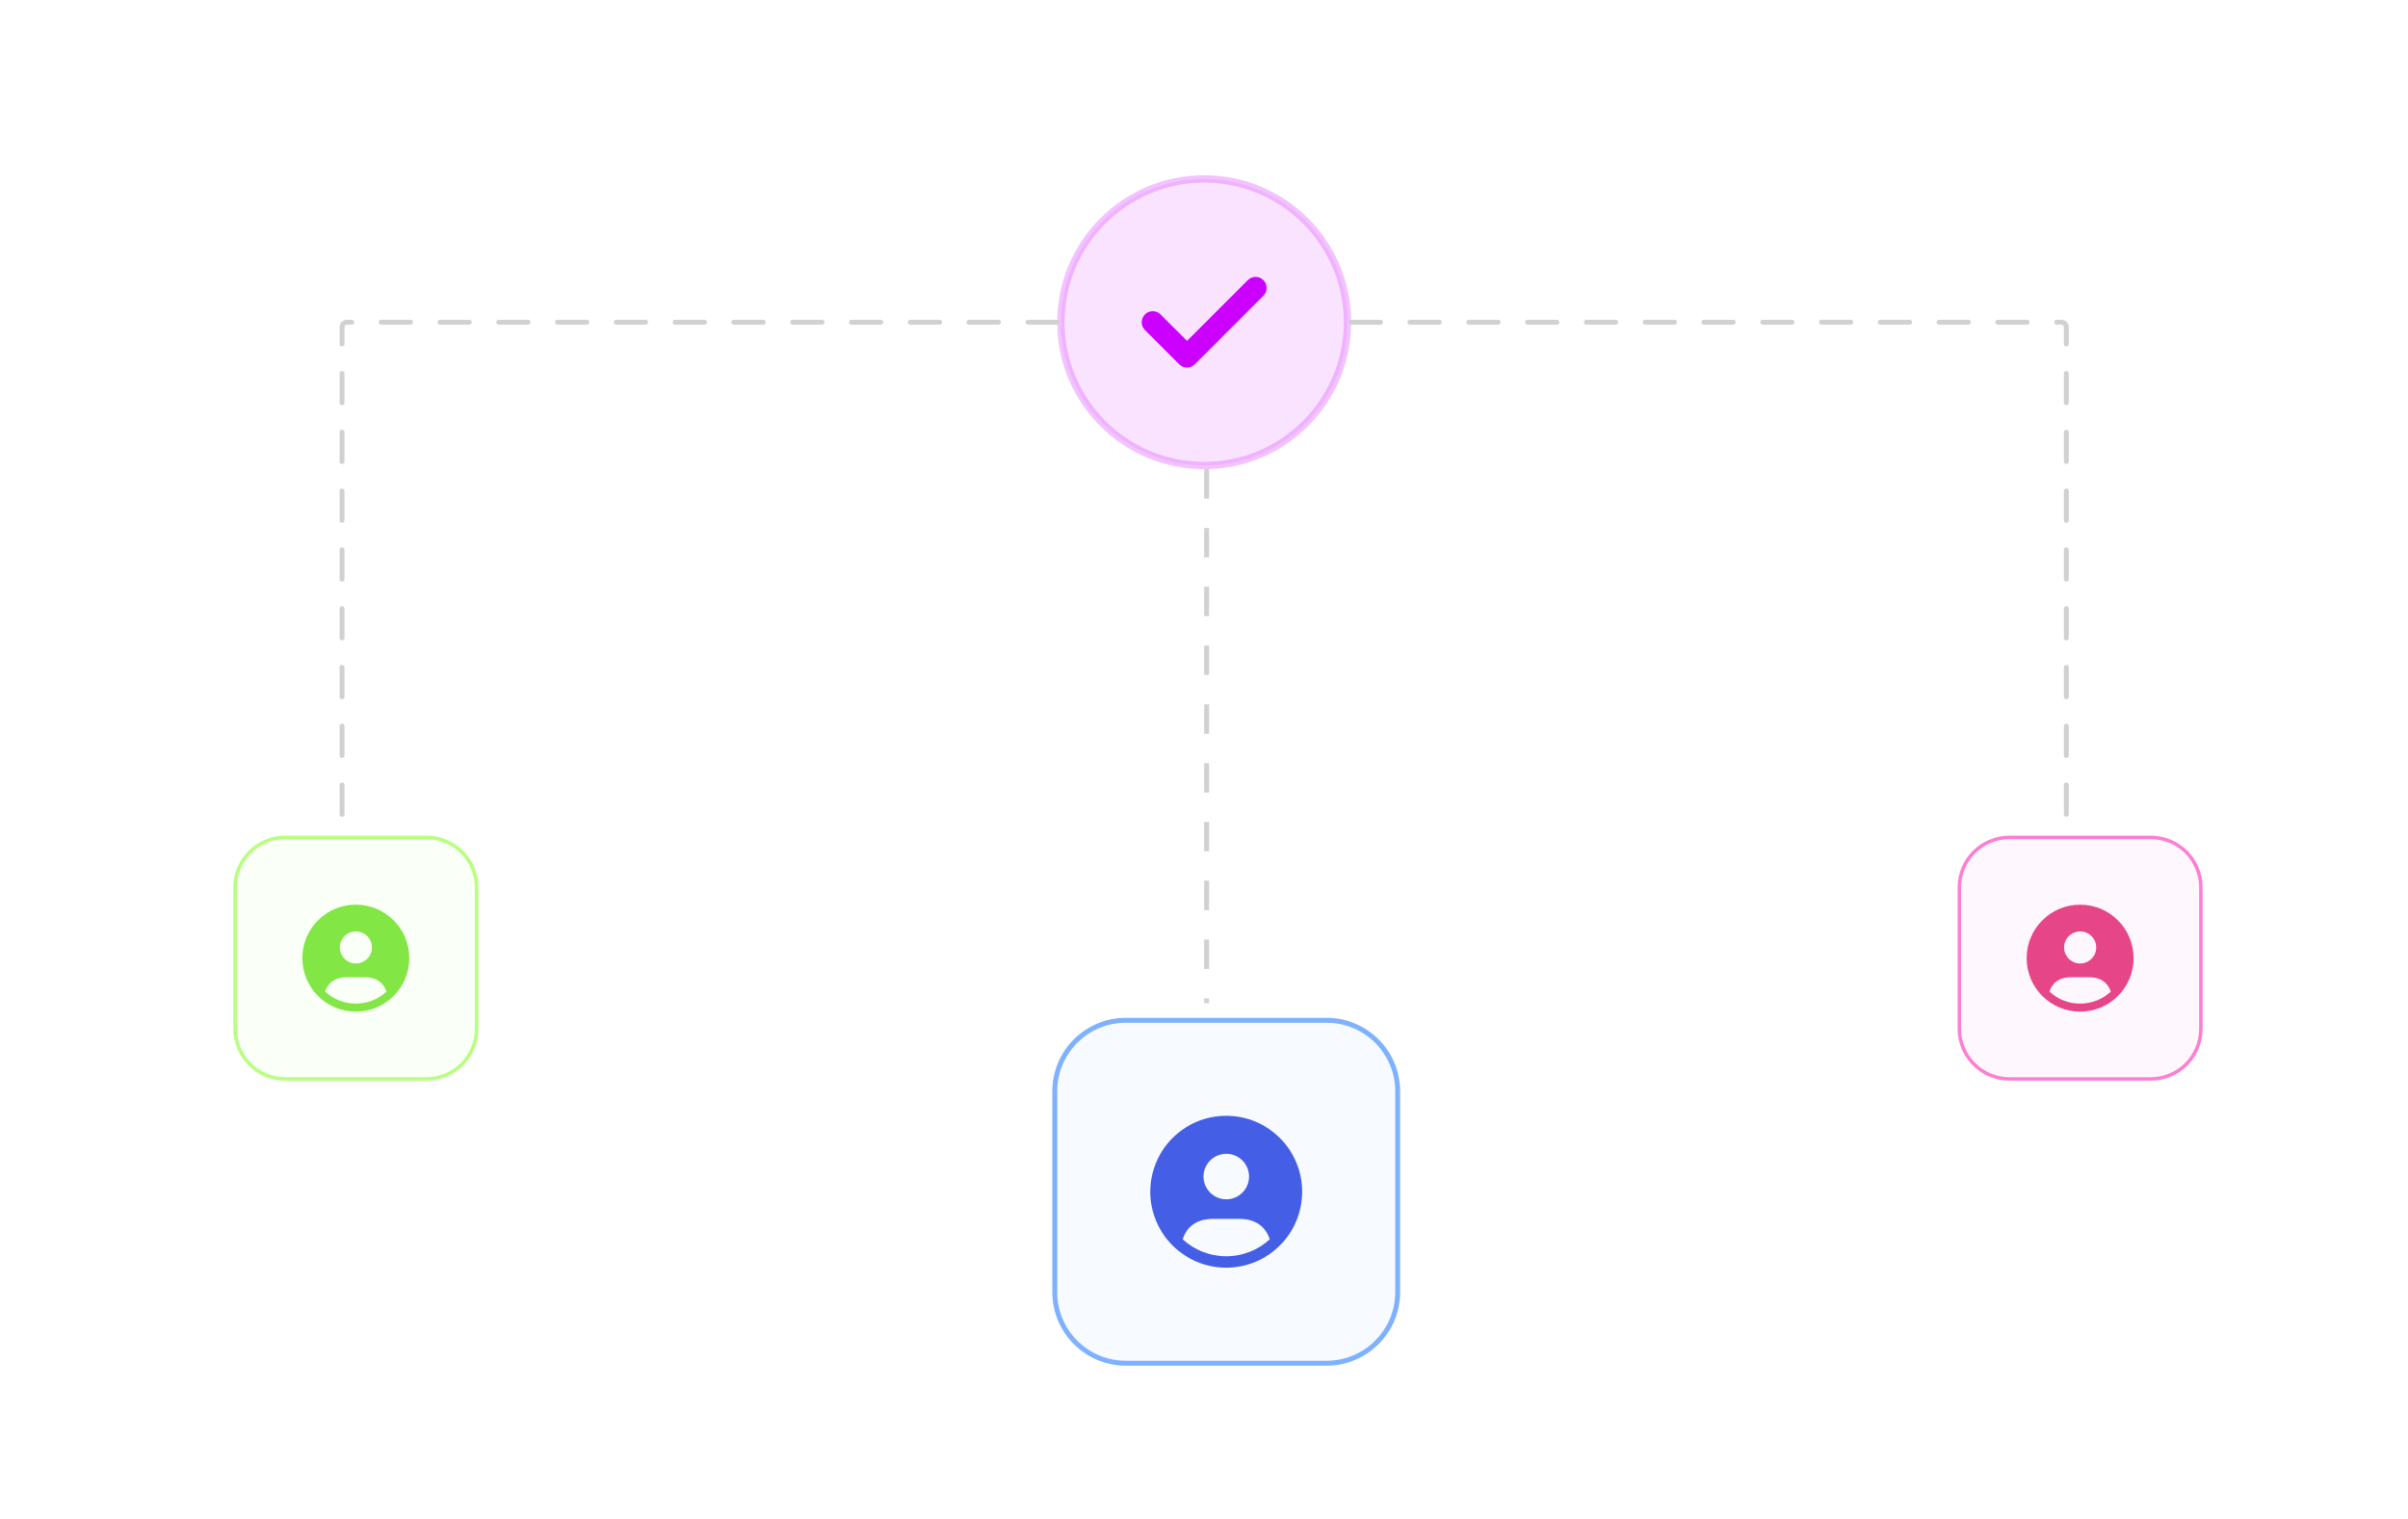<svg width="888" height="560" viewBox="0 0 888 560" fill="none" xmlns="http://www.w3.org/2000/svg">
<path opacity="0.4" d="M496.905 118.823C496.905 148.005 473.248 171.662 444.066 171.662C414.884 171.662 391.227 148.005 391.227 118.823C391.227 89.641 414.884 65.984 444.066 65.984C473.248 65.984 496.905 89.641 496.905 118.823Z" fill="#F1B9FF" stroke="#E16BFF" stroke-width="2.71"/>
<path d="M437.737 135.537C436.697 135.537 435.656 135.141 434.865 134.345L422.222 121.702C420.634 120.114 420.634 117.539 422.222 115.951C423.81 114.364 426.384 114.364 427.972 115.951L437.743 125.722L460.157 103.308C461.745 101.72 464.319 101.72 465.907 103.308C467.495 104.896 467.495 107.47 465.907 109.058L440.615 134.35C439.818 135.142 438.778 135.537 437.737 135.537Z" fill="#CC00FF"/>
<path d="M498.258 118.822H760.193C761.191 118.822 762 119.631 762 120.629V303.08" stroke="#CDCDCD" stroke-opacity="0.933" stroke-width="1.806" stroke-linecap="round" stroke-dasharray="10.84 10.84"/>
<path d="M389.871 118.822H127.935C126.938 118.822 126.129 119.631 126.129 120.629V303.08" stroke="#CDCDCD" stroke-opacity="0.933" stroke-width="1.806" stroke-linecap="round" stroke-dasharray="10.84 10.84"/>
<path d="M444.969 173.016V369.919" stroke="#CDCDCD" stroke-opacity="0.933" stroke-width="1.806" stroke-dasharray="10.84 10.84"/>
<g filter="url(#filter0_d_963_29409)">
<path d="M482.001 368.113H407.937C392.971 368.113 380.84 380.245 380.84 395.21V469.274C380.84 484.24 392.971 496.371 407.937 496.371H482.001C496.966 496.371 509.098 484.24 509.098 469.274V395.21C509.098 380.245 496.966 368.113 482.001 368.113Z" fill="white"/>
<path d="M482.001 368.113H407.937C392.971 368.113 380.84 380.245 380.84 395.21V469.274C380.84 484.24 392.971 496.371 407.937 496.371H482.001C496.966 496.371 509.098 484.24 509.098 469.274V395.21C509.098 380.245 496.966 368.113 482.001 368.113Z" fill="#7EB2FF" fill-opacity="0.06"/>
<path d="M482.001 369.018H407.936C393.469 369.018 381.742 380.745 381.742 395.211V469.276C381.742 483.742 393.469 495.47 407.936 495.47H482.001C496.467 495.47 508.194 483.742 508.194 469.276V395.211C508.194 380.745 496.467 369.018 482.001 369.018Z" stroke="#7EB2FF" stroke-width="1.806"/>
<path d="M444.969 404.242C429.505 404.242 416.969 416.778 416.969 432.242C416.969 447.707 429.505 460.242 444.969 460.242C460.434 460.242 472.969 447.707 472.969 432.242C472.969 416.778 460.434 404.242 444.969 404.242ZM444.992 418.242C449.632 418.242 453.392 422.003 453.392 426.642C453.392 431.282 449.632 435.042 444.992 435.042C440.352 435.042 436.592 431.282 436.592 426.642C436.592 422.003 440.352 418.242 444.992 418.242ZM444.969 456.042C438.781 456.042 433.125 453.662 428.897 449.77C430.129 445.906 433.322 442.238 440.182 442.238H449.757C456.589 442.238 459.781 445.934 461.041 449.77C456.813 453.662 451.157 456.042 444.969 456.042Z" fill="#455EE6"/>
</g>
<g filter="url(#filter1_d_963_29409)">
<path d="M788.08 303.08H735.922C725.383 303.08 716.84 311.623 716.84 322.162V374.32C716.84 384.859 725.383 393.403 735.922 393.403H788.08C798.619 393.403 807.162 384.859 807.162 374.32V322.162C807.162 311.623 798.619 303.08 788.08 303.08Z" fill="white"/>
<path d="M788.08 303.08H735.922C725.383 303.08 716.84 311.623 716.84 322.162V374.32C716.84 384.859 725.383 393.403 735.922 393.403H788.08C798.619 393.403 807.162 384.859 807.162 374.32V322.162C807.162 311.623 798.619 303.08 788.08 303.08Z" fill="#FF7EF2" fill-opacity="0.06"/>
<path d="M788.081 303.717H735.923C725.735 303.717 717.477 311.975 717.477 322.163V374.321C717.477 384.509 725.735 392.767 735.923 392.767H788.081C798.268 392.767 806.527 384.509 806.527 374.321V322.163C806.527 311.975 798.268 303.717 788.081 303.717Z" stroke="#FF7ED3" stroke-width="1.272"/>
<path d="M762 328.523C751.109 328.523 742.281 337.351 742.281 348.242C742.281 359.132 751.109 367.96 762 367.96C772.89 367.96 781.718 359.132 781.718 348.242C781.718 337.351 772.89 328.523 762 328.523ZM762.016 338.383C765.283 338.383 767.931 341.031 767.931 344.298C767.931 347.565 765.283 350.214 762.016 350.214C758.748 350.214 756.1 347.565 756.1 344.298C756.1 341.031 758.748 338.383 762.016 338.383ZM762 365.002C757.642 365.002 753.659 363.326 750.681 360.585C751.549 357.864 753.797 355.281 758.628 355.281H765.371C770.183 355.281 772.431 357.884 773.318 360.585C770.341 363.326 766.357 365.002 762 365.002Z" fill="#E64588"/>
</g>
<g filter="url(#filter2_d_963_29409)">
<path d="M152.209 303.08H100.051C89.512 303.08 80.969 311.623 80.969 322.162V374.32C80.969 384.859 89.512 393.403 100.051 393.403H152.209C162.748 393.403 171.291 384.859 171.291 374.32V322.162C171.291 311.623 162.748 303.08 152.209 303.08Z" fill="white"/>
<path d="M152.209 303.08H100.051C89.512 303.08 80.969 311.623 80.969 322.162V374.32C80.969 384.859 89.512 393.403 100.051 393.403H152.209C162.748 393.403 171.291 384.859 171.291 374.32V322.162C171.291 311.623 162.748 303.08 152.209 303.08Z" fill="#B0FF80" fill-opacity="0.06"/>
<path d="M152.21 303.717H100.052C89.864 303.717 81.606 311.975 81.606 322.163V374.321C81.606 384.509 89.864 392.767 100.052 392.767H152.21C162.397 392.767 170.656 384.509 170.656 374.321V322.163C170.656 311.975 162.397 303.717 152.21 303.717Z" stroke="#B7FF7E" stroke-width="1.272"/>
<path d="M126.129 328.523C115.238 328.523 106.41 337.351 106.41 348.242C106.41 359.132 115.238 367.96 126.129 367.96C137.019 367.96 145.847 359.132 145.847 348.242C145.847 337.351 137.019 328.523 126.129 328.523ZM126.144 338.383C129.412 338.383 132.06 341.031 132.06 344.298C132.06 347.565 129.412 350.214 126.144 350.214C122.877 350.214 120.229 347.565 120.229 344.298C120.229 341.031 122.877 338.383 126.144 338.383ZM126.129 365.002C121.771 365.002 117.788 363.326 114.81 360.585C115.678 357.864 117.926 355.281 122.757 355.281H129.5C134.312 355.281 136.56 357.884 137.447 360.585C134.469 363.326 130.486 365.002 126.129 365.002Z" fill="#82E645"/>
</g>
<defs>
<filter id="filter0_d_963_29409" x="380.84" y="368.113" width="135.484" height="135.486" filterUnits="userSpaceOnUse" color-interpolation-filters="sRGB">
<feFlood flood-opacity="0" result="BackgroundImageFix"/>
<feColorMatrix in="SourceAlpha" type="matrix" values="0 0 0 0 0 0 0 0 0 0 0 0 0 0 0 0 0 0 127 0" result="hardAlpha"/>
<feOffset dx="7.226" dy="7.226"/>
<feComposite in2="hardAlpha" operator="out"/>
<feColorMatrix type="matrix" values="0 0 0 0 0.494 0 0 0 0 0.698 0 0 0 0 1 0 0 0 0.25 0"/>
<feBlend mode="normal" in2="BackgroundImageFix" result="effect1_dropShadow_963_29409"/>
<feBlend mode="normal" in="SourceGraphic" in2="effect1_dropShadow_963_29409" result="shape"/>
</filter>
<filter id="filter1_d_963_29409" x="716.84" y="303.08" width="95.413" height="95.411" filterUnits="userSpaceOnUse" color-interpolation-filters="sRGB">
<feFlood flood-opacity="0" result="BackgroundImageFix"/>
<feColorMatrix in="SourceAlpha" type="matrix" values="0 0 0 0 0 0 0 0 0 0 0 0 0 0 0 0 0 0 127 0" result="hardAlpha"/>
<feOffset dx="5.089" dy="5.089"/>
<feComposite in2="hardAlpha" operator="out"/>
<feColorMatrix type="matrix" values="0 0 0 0 1 0 0 0 0 0.494 0 0 0 0 0.828 0 0 0 0.25 0"/>
<feBlend mode="normal" in2="BackgroundImageFix" result="effect1_dropShadow_963_29409"/>
<feBlend mode="normal" in="SourceGraphic" in2="effect1_dropShadow_963_29409" result="shape"/>
</filter>
<filter id="filter2_d_963_29409" x="80.969" y="303.08" width="95.413" height="95.411" filterUnits="userSpaceOnUse" color-interpolation-filters="sRGB">
<feFlood flood-opacity="0" result="BackgroundImageFix"/>
<feColorMatrix in="SourceAlpha" type="matrix" values="0 0 0 0 0 0 0 0 0 0 0 0 0 0 0 0 0 0 127 0" result="hardAlpha"/>
<feOffset dx="5.089" dy="5.089"/>
<feComposite in2="hardAlpha" operator="out"/>
<feColorMatrix type="matrix" values="0 0 0 0 0.717 0 0 0 0 1 0 0 0 0 0.494 0 0 0 0.25 0"/>
<feBlend mode="normal" in2="BackgroundImageFix" result="effect1_dropShadow_963_29409"/>
<feBlend mode="normal" in="SourceGraphic" in2="effect1_dropShadow_963_29409" result="shape"/>
</filter>
</defs>
</svg>
